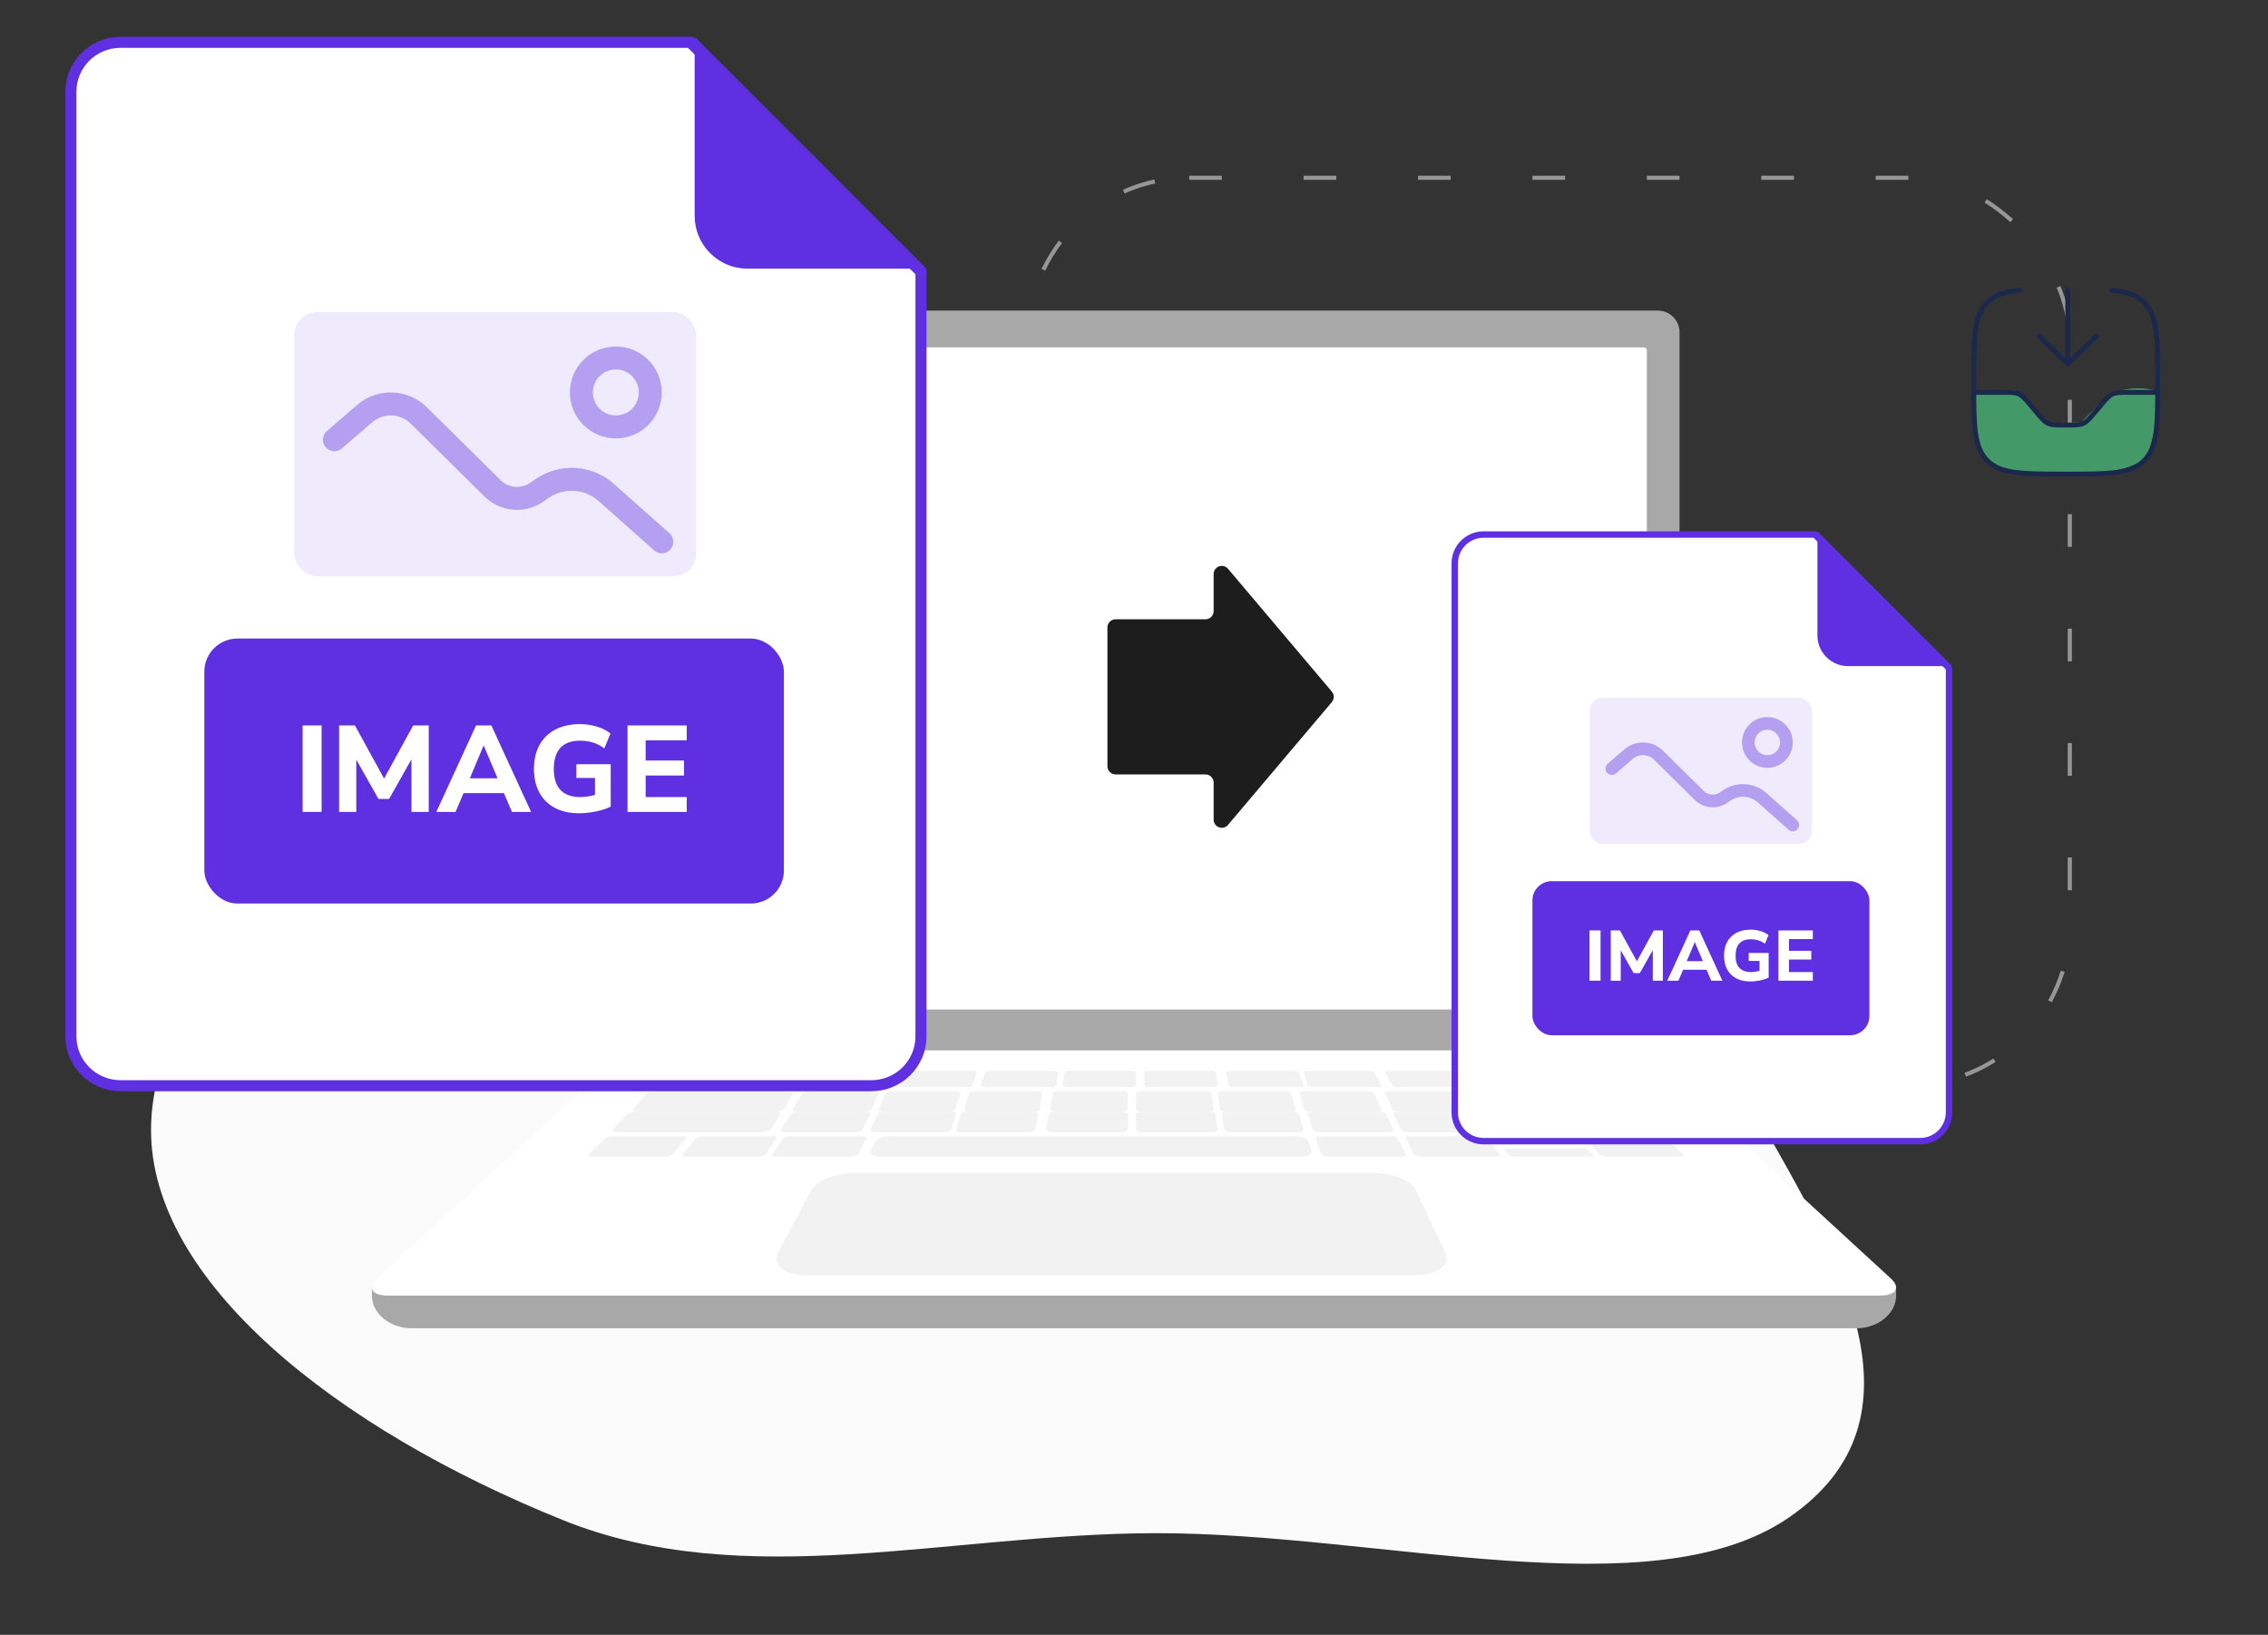 <svg width="555" height="400" viewBox="0 0 555 400" fill="none" xmlns="http://www.w3.org/2000/svg">
    <rect x="0" y="0" width="555" height="400" fill="#333333" stroke="none"/>
    <g clip-path="url(#clip0_3_6924)">
        <path fill-rule="evenodd" clip-rule="evenodd" d="M36.958 276.258C37.171 237.099 83.808 207.589 138.829 189.044C194.224 170.372 263.965 159.878 327.469 178.337C387.579 195.809 409.546 237.029 430.568 273.844C449.738 307.414 473.3 346.953 437.683 371.351C404.133 394.331 337.357 375.019 282.7 375.131C232.12 375.234 182.231 389.824 137.834 371.962C82.202 349.579 36.756 313.429 36.958 276.258Z" fill="#FBFBFB"/>
        <rect x="251.5" y="43.5" width="255" height="222" rx="39.5" stroke="#969696" stroke-dasharray="8 20"/>
        <path d="M280 81C280 81.553 279.553 82 279 82C278.447 82 278 81.553 278 81C278 80.447 278.447 80 279 80C279.553 80 280 80.447 280 81Z" fill="#E2E2E2"/>
        <path d="M174 252H386V256.203C386 257.196 385.167 258 384.145 258H176.654C175.189 258 174 256.848 174 255.429V252Z" fill="#A8A8A8"/>
        <path d="M153.305 76H405.695C408.624 76 411 78.374 411 81.3V245.168C411 250.595 406.592 255 401.16 255H157.84C152.408 255 148 250.595 148 245.168V81.3C148 78.374 150.376 76 153.305 76Z" fill="#A8A8A8"/>
        <path d="M403 246.258V85.742C403 85.332 402.668 85 402.259 85L156.741 85C156.332 85 156 85.332 156 85.742V246.258C156 246.668 156.332 247 156.741 247L402.259 247C402.668 247 403 246.668 403 246.258Z" fill="white"/>
        <path d="M463.998 316.951V315.566L91 315V316.953C91 321.397 95.38 325 100.783 325H454.217C459.62 325 464 321.399 464 316.953L463.998 316.951Z" fill="#A8A8A8"/>
        <path d="M459.993 317H95.004C90.992 317 89.811 315.096 92.304 312.805L150.542 259.283C152.141 257.813 154.225 257 156.387 257H398.613C400.775 257 402.859 257.815 404.458 259.283L462.696 312.805C465.19 315.096 464.008 317 459.996 317H459.993Z" fill="white"/>
        <g opacity="0.3">
            <path d="M176.725 266H160.839C160.158 266 159.822 265.776 160.095 265.502L163.108 262.47C163.365 262.212 164.114 262 164.774 262H180.133C180.793 262 181.154 262.212 180.937 262.47L178.386 265.502C178.156 265.776 177.409 266 176.725 266Z" fill="#D4D4D4"/>
            <path d="M196.423 266H180.876C180.209 266 179.844 265.776 180.064 265.502L182.511 262.47C182.72 262.212 183.418 262 184.064 262H199.095C199.741 262 200.13 262.212 199.96 262.47L197.966 265.502C197.786 265.776 197.092 266 196.423 266Z" fill="#D4D4D4"/>
            <path d="M216.941 266H200.961C200.276 266 199.862 265.776 200.042 265.502L202.044 262.47C202.214 262.212 202.897 262 203.559 262H219.009C219.673 262 220.108 262.212 219.977 262.47L218.442 265.502C218.304 265.776 217.629 266 216.941 266Z" fill="#D4D4D4"/>
            <path d="M257.153 266H241.104C240.415 266 239.923 265.776 240.01 265.502L240.986 262.47C241.07 262.212 241.683 262 242.349 262H257.865C258.533 262 259.042 262.212 258.997 262.47L258.49 265.502C258.443 265.776 257.842 266 257.153 266Z" fill="#D4D4D4"/>
            <path d="M236.61 266H221.003C220.334 266 219.892 265.776 220.023 265.502L221.474 262.47C221.598 262.212 222.228 262 222.877 262H237.966C238.615 262 239.075 262.212 238.99 262.47L237.993 265.502C237.904 265.776 237.28 266 236.61 266Z" fill="#D4D4D4"/>
            <path d="M296.861 266H281.281C280.613 266 280.06 265.776 280.056 265.502L280 262.47C279.996 262.212 280.522 262 281.167 262H296.23C296.878 262 297.443 262.212 297.486 262.47L297.997 265.502C298.043 265.776 297.534 266 296.865 266H296.861Z" fill="#D4D4D4"/>
            <path d="M317.91 266H301.919C301.233 266 300.628 265.776 300.577 265.502L300.003 262.47C299.954 262.212 300.458 262 301.123 262H316.582C317.247 262 317.861 262.212 317.95 262.47L318.988 265.502C319.082 265.776 318.598 266 317.912 266H317.91Z" fill="#D4D4D4"/>
            <path d="M337.008 266H321.459C320.792 266 320.166 265.776 320.071 265.502L319.012 262.47C318.921 262.212 319.375 262 320.021 262H335.055C335.701 262 336.333 262.212 336.463 262.47L337.975 265.502C338.111 265.776 337.678 266 337.008 266Z" fill="#D4D4D4"/>
            <path d="M358.05 266H342.127C341.444 266 340.765 265.776 340.622 265.502L339.025 262.47C338.89 262.212 339.319 262 339.979 262H355.372C356.034 262 356.717 262.212 356.893 262.47L358.955 265.502C359.141 265.776 358.735 266 358.05 266Z" fill="#D4D4D4"/>
            <path d="M394.823 266H362.115C361.159 266 360.157 265.685 359.891 265.3L358.061 262.661C357.809 262.296 358.36 262 359.285 262H390.906C391.83 262 392.881 262.296 393.243 262.661L395.867 265.3C396.249 265.683 395.779 266 394.823 266Z" fill="#D4D4D4"/>
            <path d="M276.781 266H261.15C260.48 266 259.963 265.776 260.002 265.502L260.448 262.47C260.486 262.212 261.048 262 261.698 262H276.81C277.46 262 277.992 262.212 277.992 262.47L278 265.502C278 265.776 277.452 266 276.781 266Z" fill="#D4D4D4"/>
            <path d="M383.587 272H400.139C400.851 272 401.189 271.718 400.893 271.376L397.624 267.587C397.345 267.263 396.557 267 395.871 267H379.891C379.205 267 378.835 267.263 379.072 267.587L381.84 271.376C382.09 271.718 382.877 272 383.589 272H383.587Z" fill="#D4D4D4"/>
            <path d="M362.848 272H379.097C379.796 272 380.167 271.718 379.927 271.376L377.26 267.587C377.032 267.263 376.296 267 375.622 267H359.935C359.261 267 358.86 267.263 359.045 267.587L361.218 271.376C361.415 271.718 362.147 272 362.846 272H362.848Z" fill="#D4D4D4"/>
            <path d="M342.283 272H359.005C359.724 272 360.148 271.718 359.952 271.376L357.769 267.587C357.584 267.263 356.865 267 356.171 267H340.027C339.334 267 338.884 267.263 339.026 267.587L340.704 271.376C340.855 271.718 341.568 272 342.285 272H342.283Z" fill="#D4D4D4"/>
            <path d="M299.875 272H315.905C316.594 272 317.081 271.718 316.989 271.376L315.97 267.587C315.882 267.263 315.269 267 314.604 267H299.128C298.463 267 297.956 267.263 298.003 267.587L298.537 271.376C298.586 271.718 299.187 272 299.877 272H299.875Z" fill="#D4D4D4"/>
            <path d="M320.567 272H336.956C337.66 272 338.116 271.718 337.974 271.376L336.383 267.587C336.247 267.263 335.58 267 334.9 267H319.078C318.398 267 317.919 267.263 318.011 267.587L319.105 271.376C319.203 271.718 319.862 272 320.565 272H320.567Z" fill="#D4D4D4"/>
            <path d="M258.198 272H274.65C275.358 272 275.939 271.718 275.943 271.376L276 267.587C276.004 267.263 275.45 267 274.768 267H258.884C258.202 267 257.606 267.263 257.557 267.587L257.003 271.376C256.953 271.718 257.49 272 258.198 272Z" fill="#D4D4D4"/>
            <path d="M237.083 272H253.062C253.749 272 254.352 271.718 254.407 271.376L254.996 267.587C255.047 267.263 254.546 267 253.883 267H238.457C237.795 267 237.179 267.263 237.087 267.587L236.013 271.376C235.915 271.718 236.398 272 237.083 272Z" fill="#D4D4D4"/>
            <path d="M216.031 272H232.371C233.073 272 233.732 271.718 233.836 271.376L234.987 267.587C235.085 267.263 234.61 267 233.934 267H218.16C217.482 267 216.813 267.263 216.673 267.587L215.028 271.376C214.88 271.718 215.33 272 216.033 272H216.031Z" fill="#D4D4D4"/>
            <path d="M194.987 272H211.654C212.371 272 213.083 271.718 213.241 271.376L214.972 267.587C215.119 267.263 214.674 267 213.983 267H197.892C197.201 267 196.48 267.263 196.288 267.587L194.051 271.376C193.849 271.718 194.268 272 194.984 272H194.987Z" fill="#D4D4D4"/>
            <path d="M156.191 272H189.695C190.675 272 191.709 271.604 191.991 271.126L193.933 267.825C194.2 267.371 193.645 267 192.698 267H160.352C159.405 267 158.319 267.371 157.934 267.825L155.146 271.126C154.74 271.606 155.209 272 156.189 272H156.191Z" fill="#D4D4D4"/>
            <path d="M279.289 272H295.791C296.501 272 297.042 271.718 296.997 271.376L296.501 267.587C296.458 267.263 295.865 267 295.18 267H279.249C278.564 267 278.004 267.263 278.004 267.587L278 271.376C278 271.718 278.579 272 279.289 272Z" fill="#D4D4D4"/>
            <path d="M367.017 277H404.837C405.813 277 406.264 276.648 405.842 276.218L403.402 273.742C402.999 273.332 401.896 273 400.95 273H364.295C363.348 273 362.797 273.334 363.07 273.742L364.721 276.218C365.006 276.646 366.042 277 367.017 277Z" fill="#D4D4D4"/>
            <path d="M344.515 277H361.974C362.723 277 363.159 276.719 362.946 276.375L360.572 272.586C360.369 272.264 359.615 272 358.891 272H342.062C341.34 272 340.874 272.262 341.03 272.586L342.852 276.375C343.017 276.719 343.767 277 344.517 277H344.515Z" fill="#D4D4D4"/>
            <path d="M387.912 277H405.12C405.859 277 406.2 276.719 405.88 276.375L402.34 272.586C402.039 272.264 401.209 272 400.498 272H383.912C383.2 272 382.825 272.262 383.08 272.586L386.076 276.375C386.348 276.719 387.175 277 387.914 277H387.912Z" fill="#D4D4D4"/>
            <path d="M300.998 277H317.855C318.579 277 319.088 276.719 318.987 276.375L317.871 272.586C317.776 272.264 317.129 272 316.429 272H300.181C299.484 272 298.954 272.262 299.003 272.586L299.587 276.375C299.641 276.719 300.276 277 301 277H300.998Z" fill="#D4D4D4"/>
            <path d="M322.743 277H339.915C340.652 277 341.127 276.719 340.97 276.375L339.234 272.586C339.087 272.264 338.385 272 337.673 272H321.121C320.411 272 319.91 272.262 320.013 272.586L321.207 276.375C321.314 276.719 322.008 277 322.745 277H322.743Z" fill="#D4D4D4"/>
            <path d="M347.758 283H365.944C366.725 283 367.171 282.718 366.938 282.375L364.361 278.585C364.141 278.262 363.349 278 362.597 278H345.095C344.343 278 343.865 278.262 344.034 278.585L346.013 282.375C346.192 282.718 346.978 283 347.76 283H347.758Z" fill="#D4D4D4"/>
            <path d="M393.258 283H411.103C411.87 283 412.211 282.718 411.864 282.375L408.036 278.585C407.71 278.262 406.843 278 406.105 278H388.931C388.193 278 387.814 278.262 388.09 278.585L391.331 282.375C391.623 282.718 392.493 283 393.258 283Z" fill="#D4D4D4"/>
            <path d="M368.086 280H386.383C386.87 280 387.121 279.83 386.942 279.625L385.845 278.366C385.67 278.164 385.134 278 384.653 278H366.649C366.169 278 365.895 278.164 366.038 278.366L366.934 279.625C367.08 279.83 367.599 280 368.086 280Z" fill="#D4D4D4"/>
            <path d="M370.214 283H389.359C389.87 283 390.129 282.83 389.936 282.625L388.761 281.365C388.574 281.164 388.01 281 387.508 281H368.676C368.173 281 367.888 281.164 368.041 281.365L368.999 282.625C369.156 282.83 369.701 283 370.212 283H370.214Z" fill="#D4D4D4"/>
            <path d="M324.931 283H342.876C343.648 283 344.138 282.718 343.965 282.375L342.073 278.585C341.911 278.262 341.174 278 340.434 278H323.163C322.421 278 321.904 278.262 322.015 278.585L323.316 282.375C323.434 282.718 324.162 283 324.933 283H324.931Z" fill="#D4D4D4"/>
            <path d="M257.254 277H274.576C275.32 277 275.932 276.719 275.938 276.375L276 272.586C276.004 272.264 275.423 272 274.705 272H258.009C257.292 272 256.663 272.262 256.612 272.586L256.004 276.375C255.949 276.719 256.512 277 257.256 277H257.254Z" fill="#D4D4D4"/>
            <path d="M235.131 277H251.932C252.653 277 253.291 276.719 253.35 276.375L253.996 272.586C254.051 272.264 253.527 272 252.83 272H236.636C235.941 272 235.289 272.262 235.19 272.586L234.014 276.375C233.907 276.719 234.411 277 235.133 277H235.131Z" fill="#D4D4D4"/>
            <path d="M215.569 283H318.233C319.991 283 321.221 282.352 320.967 281.568L320.25 279.355C320.008 278.607 318.427 278 316.732 278H217.922C216.227 278 214.544 278.607 214.173 279.355L213.077 281.568C212.689 282.352 213.808 283 215.567 283H215.569Z" fill="#D4D4D4"/>
            <path d="M214.071 277H231.187C231.922 277 232.618 276.719 232.731 276.375L233.985 272.586C234.092 272.264 233.6 272 232.89 272H216.391C215.684 272 214.978 272.262 214.827 272.586L213.032 276.375C212.871 276.719 213.338 277 214.073 277H214.071Z" fill="#D4D4D4"/>
            <path d="M192.011 277H209.416C210.163 277 210.915 276.719 211.086 276.375L212.968 272.586C213.128 272.264 212.67 272 211.948 272H195.172C194.452 272 193.694 272.262 193.487 272.586L191.057 276.375C190.838 276.719 191.268 277 192.016 277H192.011Z" fill="#D4D4D4"/>
            <path d="M190.055 283H208.24C209.022 283 209.808 282.718 209.987 282.375L211.966 278.585C212.135 278.262 211.657 278 210.905 278H193.404C192.652 278 191.86 278.262 191.64 278.585L189.062 282.375C188.828 282.718 189.275 283 190.057 283H190.055Z" fill="#D4D4D4"/>
            <path d="M167.951 283H185.582C186.34 283 187.15 282.718 187.381 282.375L189.943 278.585C190.16 278.262 189.742 278 189.013 278H172.045C171.316 278 170.502 278.262 170.236 278.585L167.094 282.375C166.809 282.718 167.195 283 167.953 283H167.951Z" fill="#D4D4D4"/>
            <path d="M144.897 283H162.742C163.509 283 164.377 282.718 164.669 282.375L167.91 278.585C168.186 278.262 167.807 278 167.069 278H149.895C149.157 278 148.29 278.262 147.963 278.585L144.136 282.375C143.788 282.718 144.131 283 144.897 283Z" fill="#D4D4D4"/>
            <path d="M151.225 277H186.369C187.396 277 188.491 276.605 188.802 276.124L190.924 272.824C191.216 272.369 190.642 272 189.652 272H155.774C154.784 272 153.631 272.369 153.212 272.824L150.166 276.124C149.722 276.605 150.199 277 151.227 277H151.225Z" fill="#D4D4D4"/>
            <path d="M279.354 277H296.73C297.476 277 298.046 276.719 297.997 276.375L297.453 272.586C297.406 272.264 296.781 272 296.06 272H279.312C278.593 272 278.004 272.262 278.004 272.586L278 276.375C278 276.719 278.61 277 279.357 277H279.354Z" fill="#D4D4D4"/>
        </g>
        <path opacity="0.3" d="M346.379 312H197.376C191.945 312 188.835 309.488 190.409 306.518L198.511 291.232C199.76 288.873 204.539 287 209.163 287H336.099C340.724 287 345.39 288.875 346.498 291.232L353.678 306.518C355.073 309.488 351.81 312 346.379 312Z" fill="#D4D4D4"/>
        <path d="M29.502 10.351H168.899L225.371 66.557V253.562C225.371 260.23 219.938 265.649 213.22 265.649H29.502C22.786 265.649 17.351 260.233 17.351 253.562V22.439C17.351 15.77 22.784 10.351 29.502 10.351Z" fill="white" stroke="#5F30E2" stroke-width="2.702"/>
        <path d="M223.461 64.382H182.923C176.527 64.382 171.34 59.197 171.34 52.799V12.261L223.461 64.382Z" fill="#5F30E2" stroke="#5F30E2" stroke-width="2.702"/>
        <rect x="50" y="156.236" width="141.832" height="64.838" rx="8.105" fill="#5F30E2"/>
        <path d="M74.046 198.654V177.504H78.696V198.654H74.046ZM82.983 198.654V177.504H86.853L94.503 191.424H93.483L101.103 177.504H104.913V198.654H100.683V184.614H101.343L95.223 195.474H92.613L86.463 184.584H87.183V198.654H82.983ZM106.773 198.654L116.493 177.504H120.243L129.963 198.654H125.283L122.763 192.774L124.623 194.064H112.113L113.973 192.774L111.483 198.654H106.773ZM118.323 182.454L114.483 191.604L113.673 190.434H123.063L122.253 191.604L118.383 182.454H118.323ZM141.762 198.984C139.382 198.984 137.362 198.534 135.702 197.634C134.062 196.734 132.812 195.474 131.952 193.854C131.092 192.234 130.662 190.334 130.662 188.154C130.662 185.914 131.102 183.974 131.982 182.334C132.882 180.694 134.172 179.424 135.852 178.524C137.552 177.624 139.572 177.174 141.912 177.174C142.912 177.174 143.872 177.274 144.792 177.474C145.712 177.654 146.562 177.914 147.342 178.254C148.142 178.594 148.822 179.004 149.382 179.484L147.882 183.114C146.962 182.434 146.022 181.954 145.062 181.674C144.102 181.374 143.062 181.224 141.942 181.224C139.802 181.224 138.192 181.814 137.112 182.994C136.052 184.174 135.522 185.894 135.522 188.154C135.522 190.414 136.062 192.124 137.142 193.284C138.242 194.444 139.862 195.024 142.002 195.024C142.722 195.024 143.462 194.954 144.222 194.814C144.982 194.674 145.732 194.474 146.472 194.214L145.602 196.104V190.344H141.042V186.984H149.442V197.364C148.762 197.704 147.992 197.994 147.132 198.234C146.292 198.474 145.412 198.654 144.492 198.774C143.572 198.914 142.662 198.984 141.762 198.984ZM153.558 198.654V177.504H168.048V181.134H157.998V186.084H167.388V189.744H157.998V195.024H168.048V198.654H153.558Z" fill="white"/>
        <rect x="72" y="76.352" width="98.377" height="64.648" rx="5.622" fill="#5F30E2" fill-opacity="0.1"/>
        <path opacity="0.4" d="M81.839 107.588L89.224 101.207C93.066 97.888 98.857 98.078 102.467 101.642L120.553 119.502C123.45 122.363 128.011 122.753 131.364 120.426L132.621 119.554C137.446 116.206 143.973 116.594 148.355 120.489L161.946 132.567" stroke="#5F30E2" stroke-width="5.622" stroke-linecap="round"/>
        <circle opacity="0.4" cx="150.702" cy="96.026" r="8.432" stroke="#5F30E2" stroke-width="5.622"/>
        <path d="M363.059 130.785H444.104L476.937 163.463V272.187C476.937 276.064 473.778 279.215 469.872 279.215H363.059C359.155 279.215 355.995 276.065 355.995 272.187V137.813C355.995 133.936 359.153 130.785 363.059 130.785Z" fill="white" stroke="#5F30E2" stroke-width="1.571"/>
        <path d="M475.826 162.199H452.258C448.539 162.199 445.524 159.185 445.523 155.465V131.896L475.826 162.199Z" fill="#5F30E2" stroke="#5F30E2" stroke-width="1.571"/>
        <rect x="375" y="215.602" width="82.461" height="37.696" rx="4.712" fill="#5F30E2"/>
        <path d="M388.969 239.949V227.653H391.672V239.949H388.969ZM394.165 239.949V227.653H396.415L400.862 235.746H400.269L404.7 227.653H406.915V239.949H404.455V231.786H404.839L401.281 238.1H399.763L396.188 231.769H396.606V239.949H394.165ZM407.996 239.949L413.647 227.653H415.827L421.478 239.949H418.757L417.292 236.531L418.374 237.281H411.1L412.182 236.531L410.734 239.949H407.996ZM414.711 230.531L412.478 235.85L412.007 235.17H417.467L416.996 235.85L414.746 230.531H414.711ZM428.339 240.141C426.955 240.141 425.78 239.879 424.815 239.356C423.862 238.833 423.135 238.1 422.635 237.159C422.135 236.217 421.885 235.112 421.885 233.845C421.885 232.542 422.141 231.414 422.652 230.461C423.176 229.507 423.926 228.769 424.902 228.246C425.891 227.722 427.065 227.461 428.426 227.461C429.007 227.461 429.565 227.519 430.1 227.635C430.635 227.74 431.129 227.891 431.583 228.089C432.048 228.286 432.443 228.525 432.769 228.804L431.897 230.914C431.362 230.519 430.815 230.24 430.257 230.077C429.699 229.903 429.094 229.815 428.443 229.815C427.199 229.815 426.263 230.159 425.635 230.845C425.019 231.531 424.711 232.531 424.711 233.845C424.711 235.159 425.025 236.153 425.652 236.827C426.292 237.502 427.234 237.839 428.478 237.839C428.897 237.839 429.327 237.798 429.769 237.717C430.211 237.635 430.647 237.519 431.077 237.368L430.571 238.467V235.118H427.92V233.164H432.804V239.199C432.408 239.397 431.961 239.565 431.461 239.705C430.972 239.845 430.461 239.949 429.926 240.019C429.391 240.1 428.862 240.141 428.339 240.141ZM435.196 239.949V227.653H443.621V229.763H437.778V232.641H443.237V234.769H437.778V237.839H443.621V239.949H435.196Z" fill="white"/>
        <rect x="389" y="170.785" width="54.365" height="35.725" rx="3.107" fill="#5F30E2" fill-opacity="0.1"/>
        <path opacity="0.4" d="M394.437 188.046L398.518 184.52C400.642 182.686 403.842 182.791 405.836 184.761L415.831 194.63C417.432 196.211 419.953 196.427 421.806 195.141L422.5 194.659C425.166 192.809 428.773 193.023 431.195 195.176L438.706 201.85" stroke="#5F30E2" stroke-width="3.107" stroke-linecap="round"/>
        <circle opacity="0.4" cx="432.492" cy="181.658" r="4.66" stroke="#5F30E2" stroke-width="3.107"/>
    </g>
    <path d="M296.988 149.52C296.988 150.625 296.092 151.52 294.988 151.52L273 151.52C271.895 151.52 271 152.416 271 153.52L271 187.48C271 188.584 271.895 189.48 273 189.48L294.988 189.48C296.092 189.48 296.988 190.375 296.988 191.48L296.988 200.536C296.988 202.4 299.312 203.251 300.515 201.828L325.908 171.791C326.539 171.046 326.539 169.954 325.908 169.209L300.515 139.172C299.312 137.749 296.988 138.6 296.988 140.464L296.988 149.52Z" fill="#1D1D1D"/>
    <path d="M493.239 95.593L483.164 95.593C481.954 110.694 487.698 114.98 492.232 114.98L503.315 116L514.902 115.49C517.085 115.32 522.055 114.47 524.474 112.429C526.892 110.388 527.832 101.375 528 97.123L527.497 95.594C521.854 93.961 516.917 96.103 515.406 97.123L509.36 103.245C507.177 103.415 502.408 103.653 500.796 103.245C499.184 102.837 496.262 98.144 493.239 95.593Z" fill="#449968"/>
    <path d="M506 71L506 89M506 89L513 82.25M506 89L499 82.25" stroke="#1C274C" stroke-width="1.19" stroke-linecap="round" stroke-linejoin="round"/>
    <path d="M483 96H490.111C492.147 96 493.166 96 494.061 96.418C494.956 96.837 495.618 97.622 496.944 99.193L498.306 100.807C499.632 102.378 500.294 103.164 501.189 103.582C502.084 104 503.103 104 505.139 104H505.861C507.897 104 508.916 104 509.811 103.582C510.706 103.164 511.368 102.378 512.694 100.807L514.056 99.193C515.382 97.622 516.044 96.837 516.939 96.418C517.834 96 518.853 96 520.889 96H528" stroke="#1C274C" stroke-width="1.19" stroke-linecap="round"/>
    <path d="M516.75 71C520.407 71.362 522.868 72.18 524.705 74.029C528 77.345 528 82.682 528 93.356C528 104.031 528 109.368 524.705 112.684C521.41 116 516.107 116 505.5 116C494.893 116 489.59 116 486.295 112.684C483 109.368 483 104.031 483 93.356C483 82.682 483 77.345 486.295 74.029C488.132 72.18 490.593 71.362 494.25 71" stroke="#1C274C" stroke-width="1.19" stroke-linecap="round"/>
    <defs>
        <clipPath id="clip0_3_6924">
            <rect width="555" height="386" fill="white"/>
        </clipPath>
    </defs>
</svg>
